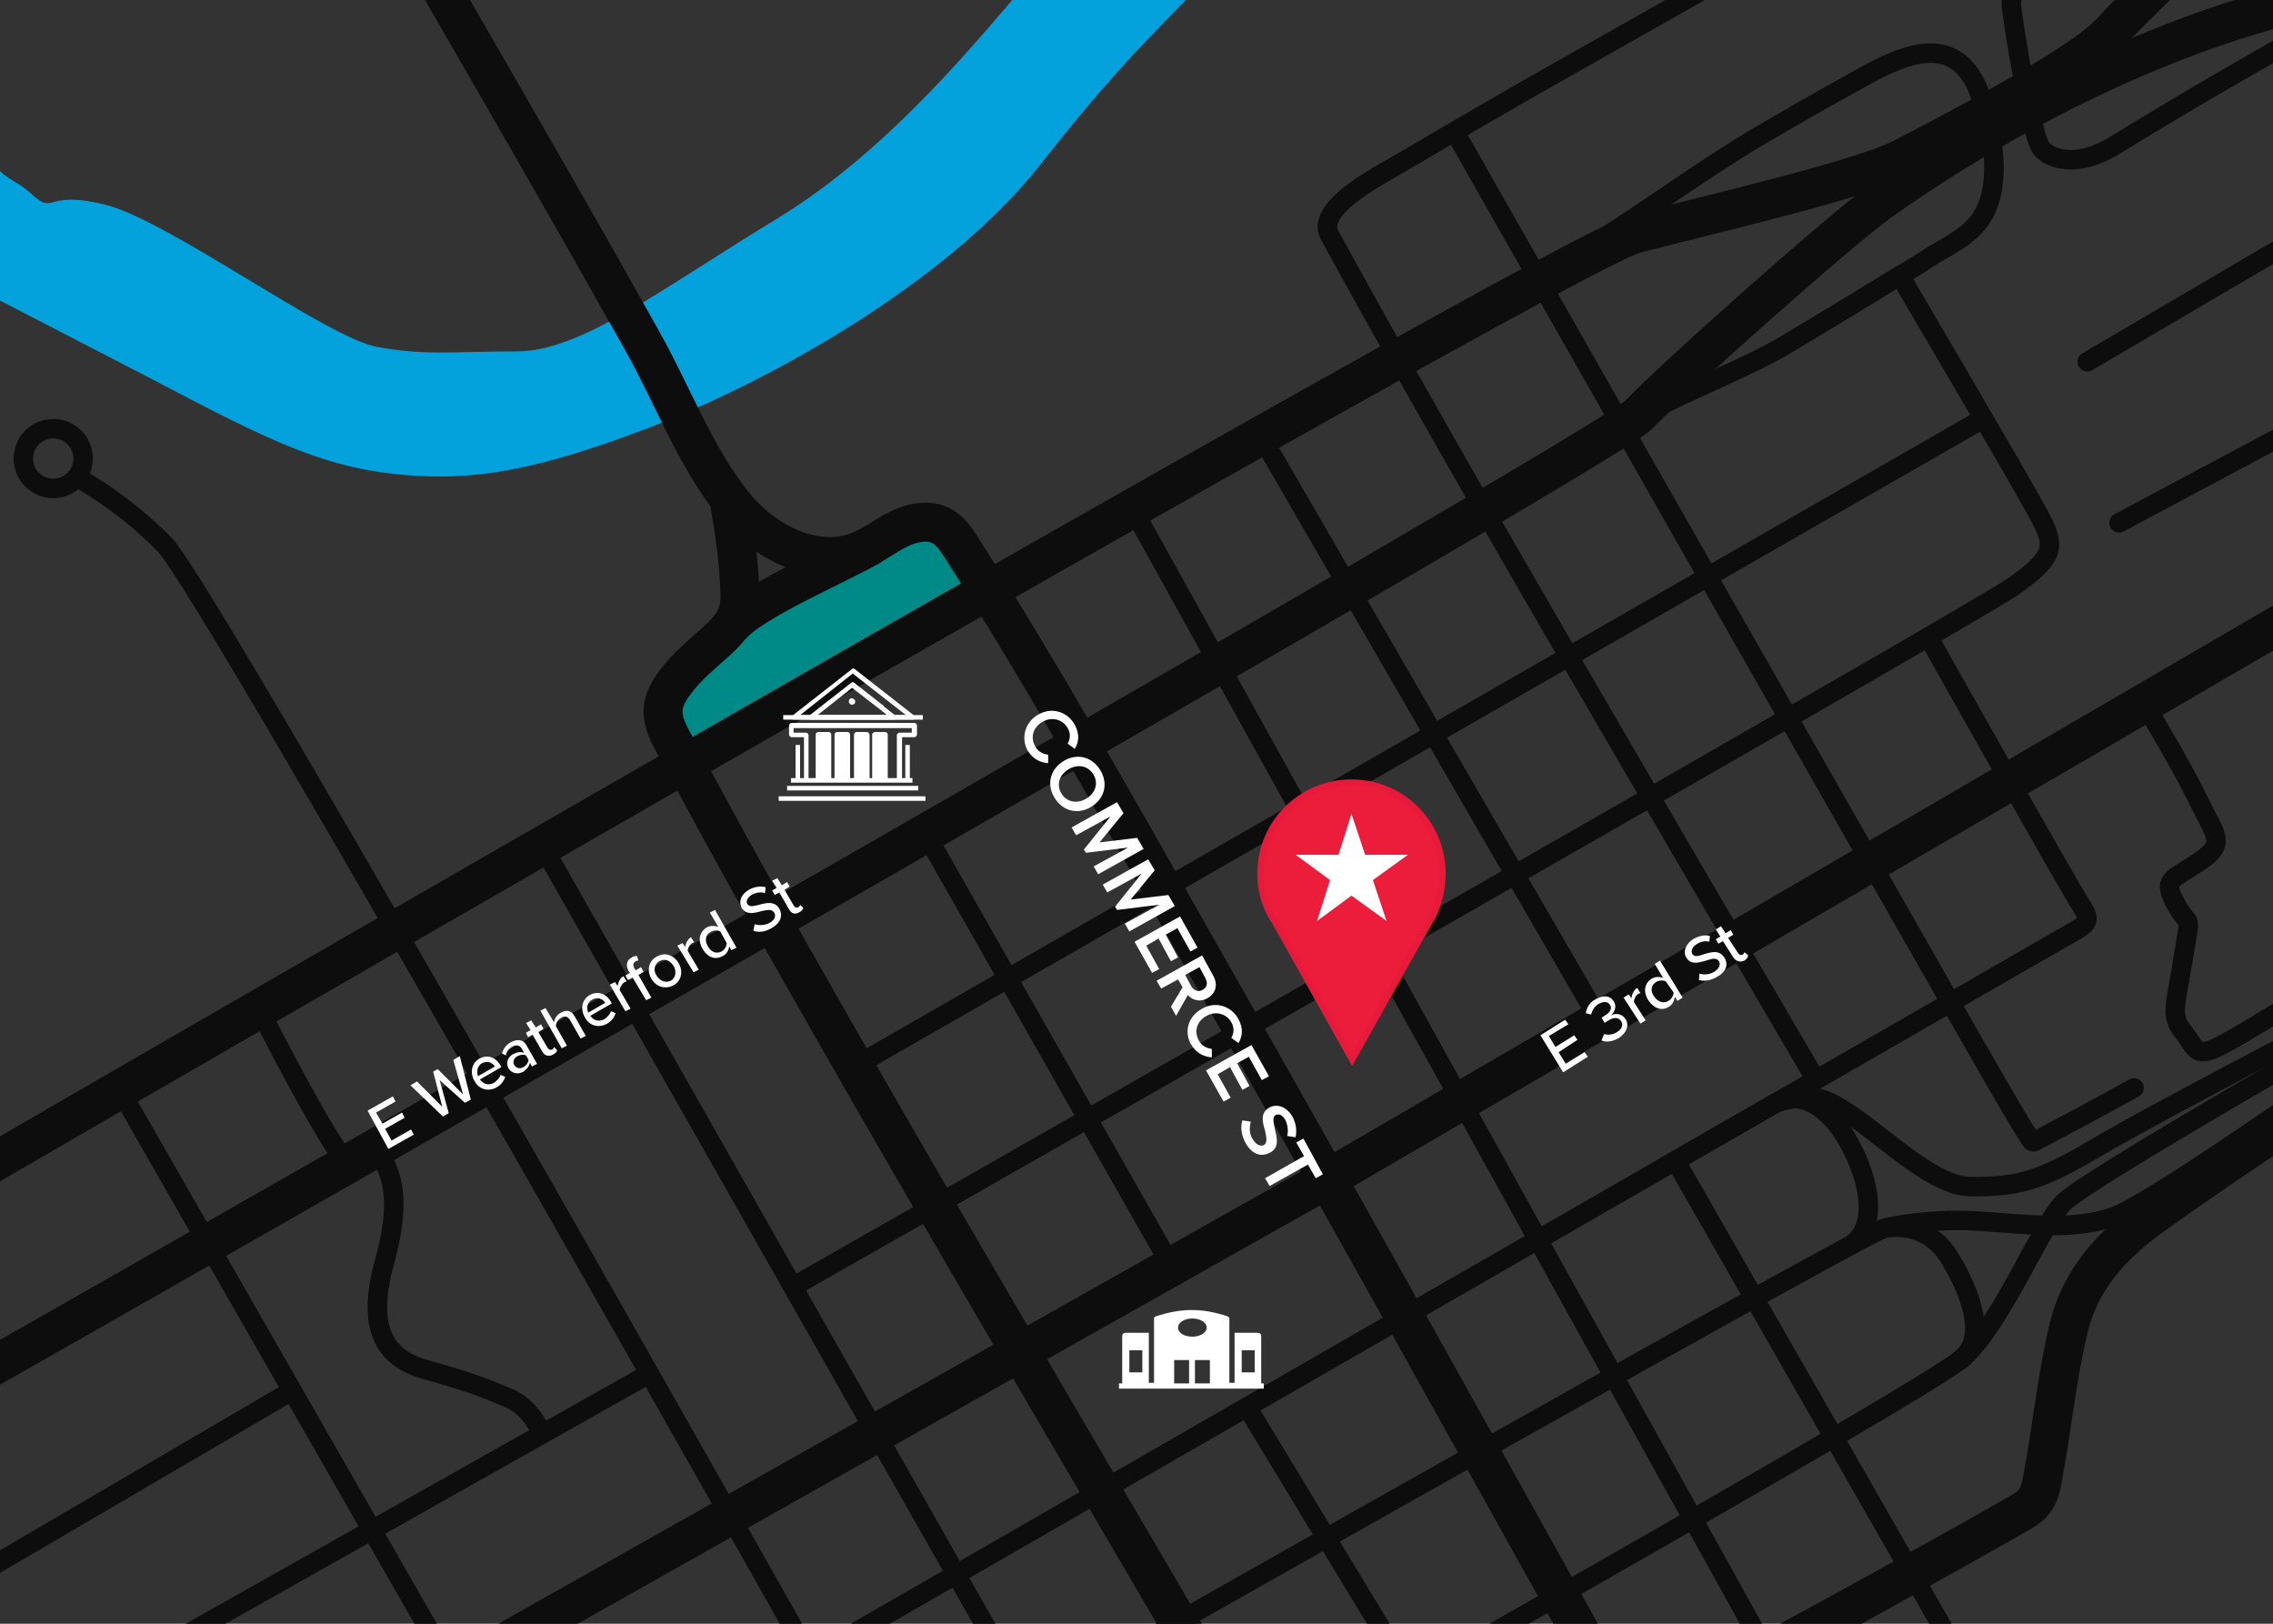 <?xml version="1.0" encoding="utf-8"?>
<!-- Generator: Adobe Illustrator 26.0.2, SVG Export Plug-In . SVG Version: 6.00 Build 0)  -->
<svg version="1.1" xmlns="http://www.w3.org/2000/svg" xmlns:xlink="http://www.w3.org/1999/xlink" x="0px" y="0px"
	 viewBox="0 0 350 250" style="enable-background:new 0 0 350 250;" xml:space="preserve">
<style type="text/css">
	.st0{fill:#333333;}
	.st1{opacity:0.35;fill:#333333;}
	.st2{fill:#FFFFFF;}
	.st3{fill:#008A87;}
	.st4{fill:none;stroke:#494949;stroke-width:6;stroke-miterlimit:10;}
	.st5{fill:#03A2DD;}
	.st6{fill:none;stroke:#03A2DD;stroke-width:3;stroke-miterlimit:10;}
	.st7{opacity:0.15;fill:#008A87;}
	.st8{fill:#269C99;}
	.st9{fill:none;stroke:#0D0D0D;stroke-width:3;stroke-miterlimit:10;}
	.st10{fill:none;stroke:#03A2DD;stroke-miterlimit:10;}
	.st11{fill:none;stroke:#03A2DD;stroke-width:2;stroke-miterlimit:10;}
	.st12{fill:#008A87;stroke:#03A2DD;stroke-miterlimit:10;}
	.st13{fill:none;stroke:#03A2DD;stroke-linecap:round;stroke-miterlimit:10;}
	.st14{fill:none;stroke:#03A2DD;stroke-linejoin:round;stroke-miterlimit:10;}
	.st15{fill:none;stroke:#008A87;stroke-miterlimit:10;}
	.st16{fill:none;stroke:#0D0D0D;stroke-width:3;stroke-linecap:round;stroke-miterlimit:10;}
	.st17{opacity:0.5;}
	.st18{fill-rule:evenodd;clip-rule:evenodd;fill:#FFFFFF;}
	.st19{fill:none;stroke:#008A87;stroke-linecap:round;stroke-miterlimit:10;}
	.st20{fill:none;stroke:#494949;stroke-width:6;stroke-linecap:round;stroke-miterlimit:10;}
	.st21{fill:none;stroke:#565656;stroke-width:3;stroke-linecap:square;stroke-miterlimit:10;}
	.st22{fill:none;stroke:#0D0D0D;stroke-width:9;stroke-miterlimit:10;}
	.st23{fill:none;stroke:#0D0D0D;stroke-width:6;stroke-miterlimit:10;}
	.st24{fill:none;stroke:#0D0D0D;stroke-width:2;stroke-miterlimit:10;}
	.st25{fill:#EDECED;stroke:#0D0D0D;stroke-miterlimit:10;}
	.st26{fill:#EC1D3B;}
	.st27{fill:none;stroke:#0D0D0D;stroke-width:8;stroke-linecap:round;stroke-miterlimit:10;}
	.st28{fill:none;stroke:#0D0D0D;stroke-width:15;stroke-miterlimit:10;}
	.st29{fill:none;stroke:#0D0D0D;stroke-width:3.101;stroke-miterlimit:10;}
	.st30{fill:none;stroke:#0D0D0D;stroke-width:3;stroke-linecap:round;stroke-linejoin:bevel;stroke-miterlimit:10;}
	.st31{fill:#0D0D0D;stroke:#0D0D0D;stroke-width:3;stroke-miterlimit:10;}
	.st32{fill:none;stroke:#0D0D0D;stroke-width:3.534;stroke-miterlimit:10;}
	.st33{fill:none;stroke:#0D0D0D;stroke-width:3;stroke-linecap:round;stroke-linejoin:round;stroke-miterlimit:10;}
	.st34{fill:#0D0D0D;}
	.st35{fill:#008A87;stroke:#0D0D0D;stroke-width:3;stroke-linecap:round;stroke-miterlimit:10;}
	.st36{fill:#FFFFFF;stroke:#0D0D0D;stroke-width:6;stroke-miterlimit:10;}
	.st37{fill:#0D0D0D;stroke:#0D0D0D;stroke-miterlimit:10;}
	.st38{fill:#FFFFFF;stroke:#0D0D0D;stroke-width:3;stroke-miterlimit:10;}
	.st39{fill:none;stroke:#0D0D0D;stroke-width:9;stroke-linecap:round;stroke-miterlimit:10;}
	.st40{fill:none;stroke:#0D0D0D;stroke-width:6;stroke-linecap:round;stroke-linejoin:round;stroke-miterlimit:10;}
	.st41{fill:none;stroke:#0D0D0D;stroke-width:6.131;stroke-miterlimit:10;}
	.st42{fill:none;stroke:#0D0D0D;stroke-width:3;stroke-linecap:square;stroke-miterlimit:10;}
	.st43{fill:#333333;stroke:#0D0D0D;stroke-width:3;stroke-miterlimit:10;}
	.st44{fill:none;stroke:#0D0D0D;stroke-width:2.229;stroke-linecap:round;stroke-miterlimit:10;}
	.st45{fill:#03A2DD;stroke:#0D0D0D;stroke-width:3;stroke-miterlimit:10;}
	.st46{fill:none;stroke:#0D0D0D;stroke-width:6;stroke-linecap:round;stroke-miterlimit:10;}
	.st47{fill:none;stroke:#0D0D0D;stroke-width:6;stroke-linecap:square;stroke-miterlimit:10;}
	.st48{fill:none;stroke:#494949;stroke-width:3;stroke-linecap:round;stroke-miterlimit:10;}
	.st49{fill:none;stroke:#565656;stroke-width:3;stroke-linecap:round;stroke-miterlimit:10;}
	.st50{fill:#0D0D0D;stroke:#0D0D0D;stroke-width:3;stroke-linecap:round;stroke-miterlimit:10;}
	.st51{fill:#EDECED;}
	.st52{fill:#FFFEFF;}
	.st53{fill:#FFFFFF;stroke:#FFFFFF;stroke-width:0.175;stroke-miterlimit:10;}
	.st54{fill:#EC1D3B;stroke:#E81A3B;stroke-miterlimit:10;}
	.st55{fill:none;}
	.st56{fill:none;stroke:#EDECED;stroke-miterlimit:10;}
</style>
<g id="Map_Screenshot">
</g>
<g id="Charcoal_Background">
	<rect x="-10" y="-4.4" class="st0" width="370" height="258.9"/>
</g>
<g id="Parks_and_Rivers">
	<path class="st5" d="M-35,40.4c0,0,6-5.2,12.5-4s19.9,8.6,39,18.4s29.7,16.3,42.8,18c13.1,1.7,23.3-0.4,40.5-6.9
		c17.1-6.5,45.6-21.7,60.5-40.7c14.9-19,20.3-22.3,26.2-29.7s7.7-17.1,7.7-17.1h-29.5c0,0,0.2,11.4-6.5,18.9
		c-6.6,7.5-20.8,25.6-38.6,36.4s-30.1,20.4-40,20.4s-14,0.7-21.6-0.7c-7.6-1.4-31.9-19.3-41.5-21.8s-8,1.6-11.5-1.6S0,28-2.3,22.5
		S-27.1-2.6-27.1-2.6L-35,40.4z"/>
	<path class="st3" d="M150.9,89.4c0,0,1.7-10.9-6.9-9.4s-22.3,9.1-27.7,13.4s-15.7,7.3-13.7,13.8s4.6,10.2,4.6,10.2L150.9,89.4z"/>
</g>
<g id="Roads">
	<path class="st23" d="M-21.2,190.7c0,0,261.1-151.6,273-154.7c11.9-3.1,34.5-8.3,41-11.6S320.6,10,325.2,4.8s19-18.3,19-18.3"/>
	<path class="st23" d="M-26.1,224.6c0,0,273.3-155.3,278.5-160.8c5.2-5.5,30.6-28.1,37-32.7s33.9-23.6,66-31.1"/>
	<path class="st23" d="M248.4,260.4c-7.2-12.9-14.4-25.9-21.6-38.8c-14.4-25.9-28.9-51.7-43.6-77.5c-11.4-20.1-22.7-40.2-35.1-59.7
		c-0.8-1.2-1.6-2.5-2.9-3.3c-2-1.2-4.6-0.7-6.7,0.3s-3.9,2.5-6.1,3.4c-6.9,2.8-14.9-1.4-19.5-7.2c-5.9-7.4-9.4-16.9-14-25.1
		c-4.1-7.3-8.2-14.6-12.4-21.9C79.2,17.8,71.8,5,64.4-7.8c-1.1-1.9-2.2-3.8-3.3-5.7"/>
	<path class="st23" d="M192,267.7c-2.8-4.8-5.6-9.5-8.4-14.3c-6.8-11.6-13.6-23.2-20.4-34.8c-8.4-14.4-16.8-28.7-25.1-43.1
		c-7.6-13.1-15-26.2-22.5-39.4c-4-7.1-7.9-14.4-11.8-21.6c-0.9-1.6-1.8-3.4-1.7-5.2c0.1-1.6,0.9-3,1.9-4.3c1.7-2.3,3.9-4.1,6-6
		c1.5-1.3,3-2.8,3.6-4.7c0.4-1.2,0.4-2.6,0.3-3.9c-0.2-4.7-0.9-9.3-1.7-13.8"/>
	<polyline class="st23" points="372,83.9 204.4,181.5 58,264 	"/>
	<line class="st9" x1="304.6" y1="64.9" x2="133.5" y2="163.1"/>
	<path class="st9" d="M122.3,198c0,0,180.8-102.9,187.7-107.7c6.9-4.9,6.6-6.3,3.4-12c-3.1-5.7-21.1-36.3-21.1-36.3"/>
	<path class="st9" d="M279.1,165.4C270.1,150,261,134.5,252,119c-15.9-27.3-31.8-54.6-47-82.3c-0.3-0.5-0.5-1-0.6-1.5
		c-0.3-3.9,7.7-8,10.4-9.6c5.6-3.3,11.3-6.6,17-9.9c11.8-6.8,23.8-13.4,35.5-20.2"/>
	<path class="st9" d="M128.9,262.6c0,0-96.6-171.6-103.5-178.7s-14.6-11-14.6-11"/>
	<circle class="st9" cx="8.2" cy="70.6" r="4.6"/>
	<line class="st9" x1="161.6" y1="267.7" x2="83.5" y2="130.2"/>
	<line class="st9" x1="9.3" y1="262.6" x2="99.8" y2="211.6"/>
	<path class="st9" d="M40.9,157.3c0,0,11.5,22.5,12.9,21.7c1.4-0.8,3.9-3,5.4,0c1.5,3,2.3,7,0,15.3c-2.3,8.3-1.3,14.4,6.1,16.5
		c7.4,2.1,9.1,2.8,12.9,4.4c3.7,1.5,5.2,5.5,5.2,5.5"/>
	<line class="st9" x1="80.6" y1="276.3" x2="18.4" y2="167.7"/>
	<line class="st9" x1="-13.1" y1="248.1" x2="45" y2="214.1"/>
	<path class="st9" d="M192,272.8c0,0,104.1-58.4,110.2-63.7c6-5.3,11.8-20,15.5-23.9c3.7-3.8,50.9-30.6,50.9-30.6"/>
	<path class="st9" d="M273.5,169.8c0,0,4.5-1.6,7.5-0.4c6.5,2.6,15.6,13.3,22.5,13.3c6.9,0,10.2-0.6,19.3-6
		c9-5.4,50.8-27.1,50.8-27.1"/>
	<path class="st9" d="M173.1,254.4c0,0,114.5-64.9,117.1-65.3s7.2-0.3,10.2,4.9c3.1,5.2,5.9,12.5,1.1,15.6"/>
	<line class="st9" x1="273.5" y1="257" x2="175" y2="79.4"/>
	<line class="st9" x1="244.9" y1="154.7" x2="194.1" y2="67"/>
	<path class="st16" d="M224.3,20.8c1.8,3.2,3.7,6.5,5.5,9.7c4.7,8.3,9.4,16.5,14.1,24.8c6.3,11.1,12.6,22.1,18.9,33.2
		c6.6,11.6,13.3,23.3,19.9,34.9c5.7,10,11.4,20,17.1,30c3.5,6.1,7,12.3,10.6,18.4c0.7,1.2,1.5,2.5,2.3,3.7c0.1,0.1,0.2,0.3,0.4,0.3
		c0.1,0,0.2,0,0.3-0.1c5.1-2.7,10.2-5.4,15.2-8.2"/>
	<path class="st16" d="M331.1,109.9c0,0,4.9,8.1,7.5,13.5c2.6,5.4,4.3,6.4,0,9.3c-4.3,2.9-5.7,2.6-3.5,6.6s2.3,0.5,1.1,8.1
		c-1.2,7.6-2.1,8.9,0,11.5s1.7,4.3,6.3,1.8c4.6-2.4,31-18.9,31-18.9"/>
	<path class="st16" d="M297.5,99.1c0,0,21.1,37.5,22.9,40.2c1.8,2.8,1.1,2.9-2.6,5s-193,111-193,111"/>
	<path class="st9" d="M306.8,264L258,178.7c0,0,12.9-7.4,15.5-8.9c2.6-1.5,6.6-0.6,9.8,3.9c3.2,4.4,7.2,14.4,1.6,18.1"/>
	<path class="st9" d="M367.2,159.9c0,0-35.5,25.4-41.9,27.5c-6.4,2.1-13,1.1-20.8,0.6c-7.8-0.5-14.4,1.1-14.4,1.1"/>
	<path class="st23" d="M251.5,265.4c14.4-7.6,28.8-15.2,43-23.2c5.4-3,10.8-6,16.2-9.1c0.9-0.5,1.9-1.1,2.5-1.9
		c0.8-1,1.1-2.3,1.3-3.5c1.5-7.8,2.2-15.8,4.1-23.5c1.8-7.2,6.5-12.4,12.4-16.7c13.1-9.5,34.2-23.1,34.2-23.1"/>
	<line class="st9" x1="143" y1="129.2" x2="180.4" y2="195"/>
	<path class="st9" d="M250.7,65.1c6.6-4,17.7-8.1,24.4-12.1c5.1-3.1,10.2-6.1,15.2-9.2c2.1-1.3,4.3-2.5,6.4-3.9c3-2,6.5-3.3,8.5-6.5
		c1.2-1.9,1.7-4.2,1.8-6.5c0.2-3.7-0.6-7.4-1.7-10.9c-0.4-1.5-0.9-3-1.8-4.3c-4.6-7.2-13.4-1.6-18.7,1.3c-4.7,2.6-9.4,5.3-14,8
		c-8.8,5.2-17.2,11.5-25.9,16.9c-1.5,0.9-2.5,1.7-4.1,2.7"/>
	<line class="st16" x1="384" y1="49.7" x2="326.3" y2="80.5"/>
	<line class="st16" x1="382.4" y1="19.9" x2="321.4" y2="55.7"/>
	<path class="st16" d="M359.6,2.5c-11.2,6.4-22.5,12.8-33.5,19.6c-2.8,1.8-6.2,3.1-9.4,2.2c-0.9-0.3-1.8-0.7-2.4-1.5
		c-0.4-0.6-0.6-1.3-0.8-1.9c-1.6-6.4-2.8-12.8-3.7-19.3c-0.1-0.8-0.2-1.7,0.2-2.4c0.3-0.6,0.9-1.1,1.5-1.5c2.2-1.6,4.6-3,7-4.3"/>
	<path class="st23" d="M112.4,96.6c3.1-4,16.4-9.5,21.9-12.7"/>
	<line class="st9" x1="217.2" y1="258.2" x2="192" y2="216.6"/>
</g>
<g id="Landmarks">
	<g>
		<g>
			<rect x="121.2" y="121" class="st2" width="20.2" height="0.7"/>
		</g>
		<g>
			<rect x="119.9" y="122.6" class="st2" width="22.6" height="0.7"/>
		</g>
		<g>
			<path class="st2" d="M140.6,110.8h-18.4c-0.2,0-0.3-0.1-0.3-0.2c-0.1-0.1,0-0.3,0.1-0.4l9.2-7.2c0.1-0.1,0.3-0.1,0.4,0l9.2,7.2
				c0.1,0.1,0.2,0.3,0.1,0.4C140.9,110.7,140.7,110.8,140.6,110.8z M123.2,110.1h16.3l-8.2-6.4L123.2,110.1z"/>
		</g>
		<g>
			<path class="st2" d="M137.6,110.8h-12.8c-0.2,0-0.3-0.1-0.3-0.2c-0.1-0.1,0-0.3,0.1-0.4l1.9-1.5l0.4,0.6l-1,0.8h10.7l-1-0.8
				l0.4-0.6l1.8,1.4c0.1,0.1,0.2,0.3,0.1,0.4C137.9,110.7,137.8,110.8,137.6,110.8z"/>
		</g>
		<g>
			<path class="st2" d="M135.6,109.3l-4.4-3.4l-4.3,3.4l-0.4-0.6l4.6-3.6c0.1-0.1,0.3-0.1,0.4,0l4.6,3.6L135.6,109.3z"/>
		</g>
		<g>
			<path class="st2" d="M138.8,120.1h-0.7v-6.9c0-0.2,0.2-0.4,0.4-0.4h1.9v-0.7h-18.2v0.7h1.9c0.2,0,0.4,0.2,0.4,0.4v6.9h-0.7v-6.6
				h-1.9c-0.2,0-0.4-0.2-0.4-0.4v-1.4c0-0.2,0.2-0.4,0.4-0.4h18.9c0.2,0,0.4,0.2,0.4,0.4v1.4c0,0.2-0.2,0.4-0.4,0.4h-1.9V120.1z"/>
		</g>
		<g>
			<path class="st2" d="M127.6,112.7H126c-0.2,0-0.4,0.2-0.4,0.4v7.1h0.4v0h1.6v0h0.4v-7.1C128,112.9,127.8,112.7,127.6,112.7z"/>
			<path class="st2" d="M130.5,112.7h-1.6c-0.2,0-0.4,0.2-0.4,0.4v7.1h0.4v0h1.6v0h0.4v-7.1C130.9,112.9,130.7,112.7,130.5,112.7z"
				/>
			<path class="st2" d="M133.5,112.7h-1.6c-0.2,0-0.4,0.2-0.4,0.4v7.1h0.4v0h1.6v0h0.4v-7.1C133.8,112.9,133.7,112.7,133.5,112.7z"
				/>
			<path class="st2" d="M136.7,113.1c0-0.2-0.2-0.4-0.4-0.4h-1.6c-0.2,0-0.4,0.2-0.4,0.4v7.1h0.4v0h1.6v0h0.4V113.1z"/>
		</g>
		<g>
			<rect x="139.4" y="114.7" class="st2" width="0.7" height="5.4"/>
		</g>
		<g>
			<rect x="122.5" y="114.7" class="st2" width="0.7" height="5.4"/>
		</g>
		<g>
			<path class="st2" d="M131.7,108c0,0.3-0.2,0.5-0.5,0.5c-0.3,0-0.5-0.2-0.5-0.5c0-0.3,0.2-0.5,0.5-0.5
				C131.5,107.6,131.7,107.8,131.7,108z"/>
		</g>
		<g>
			<rect x="120.6" y="110.1" class="st2" width="21.5" height="0.7"/>
		</g>
		<g>
			<rect x="121.8" y="119.8" class="st2" width="18.7" height="0.7"/>
		</g>
	</g>
	<g>
		<path class="st2" d="M194.7,213h-0.5v-7.3c0-0.3-0.2-0.5-0.5-0.5h-3.6v7.7h-0.8v-9.9c0-0.1-0.1-0.2-0.2-0.3c-2.1-0.7-3.8-1-5.6-1
			c-1.7,0-3.5,0.3-5.6,1c-0.1,0-0.2,0.2-0.2,0.3v9.9h-0.8v-7.7h-3.6c-0.3,0-0.5,0.2-0.5,0.5v7.3h-0.5v0.8h22.3V213z M175.9,211.3h-2
			v-3.4h2V211.3z M183.1,213h-2.3v-3.6h2.3V213z M181.4,204.4c0-0.8,1-1.4,2.2-1.4c1.2,0,2.2,0.6,2.2,1.4c0,0.8-1,1.4-2.2,1.4
			C182.3,205.8,181.4,205.2,181.4,204.4z M186.3,213H184v-3.6h2.3V213z M193.2,211.3h-2v-3.4h2V211.3z"/>
	</g>
</g>
<g id="Office_Pin">
	<g>
		
			<g id="Local_presence_x2C__proximity_x2C__location_x2C__nearby_x2C__GPS_x5F_1_00000093165270530220549780000010958078904136981647_">
			<g id="Layer_2_00000057860910972939409110000018362056294415239831_">
				<g id="Layer_1-2_00000176758576020307188860000005660473806405073280_">
					<path class="st54" d="M222.1,134.5c0-7.7-6.2-14-14-14c-7.7,0-14,6.2-14,14c0,2.2,0.5,4.4,1.6,6.4l0,0l0.1,0.1
						c0.1,0.2,0.2,0.5,0.4,0.7l12,21.4l12-21.4c0.1-0.2,0.3-0.4,0.4-0.7l0.1-0.1l0,0C221.6,138.9,222.1,136.7,222.1,134.5z"/>
				</g>
			</g>
		</g>
		<polygon class="st2" points="208.1,125.3 210.2,131.6 216.8,131.6 211.4,135.5 213.5,141.8 208.1,137.9 202.8,141.8 204.8,135.5 
			199.5,131.6 206.1,131.6 		"/>
	</g>
</g>
<g id="Street_Names">
	<g>
		<path class="st2" d="M159.9,110c2.1-1.2,4.5-0.4,5.6,1.6c0.8,1.5,0.6,2.7,0,3.7l-1.1-0.8c0.4-0.7,0.5-1.6,0-2.4
			c-0.7-1.3-2.4-1.8-3.8-1c-1.5,0.8-2,2.4-1.2,3.8c0.4,0.8,1.2,1.2,2,1.3l0,1.3c-1.1-0.1-2.3-0.5-3.2-2
			C157.2,113.6,157.8,111.2,159.9,110z"/>
		<path class="st2" d="M169.5,118.7c1.2,2.1,0.5,4.4-1.6,5.6s-4.4,0.5-5.6-1.6c-1.2-2.1-0.5-4.4,1.6-5.6S168.3,116.6,169.5,118.7z
			 M168.4,119.3c-0.8-1.4-2.4-1.7-3.8-0.9c-1.4,0.8-2,2.3-1.2,3.7c0.8,1.4,2.4,1.7,3.8,0.9C168.6,122.2,169.2,120.7,168.4,119.3z"/>
		<path class="st2" d="M173.7,130.5l-6.5,0.8l-0.3-0.5l4.1-5.1l-5.3,2.9l-0.7-1.2l7-3.9l1,1.7l-3.7,4.5l5.8-0.7l1,1.7l-7,3.9
			l-0.7-1.2L173.7,130.5z"/>
		<path class="st2" d="M178.5,139.3l-6.5,0.8l-0.3-0.5l4.1-5.1l-5.3,2.9l-0.7-1.2l7-3.9l1,1.7l-3.7,4.5l5.8-0.7l1,1.7l-7,3.9
			l-0.7-1.2L178.5,139.3z"/>
		<path class="st2" d="M181.7,141.1l2.7,4.8l-1.1,0.6l-2-3.6l-1.8,1l1.9,3.5l-1.1,0.6l-1.9-3.5l-1.9,1.1l2,3.6l-1.1,0.6l-2.7-4.8
			L181.7,141.1z"/>
		<path class="st2" d="M182.1,152l-0.7-1.2l-2.6,1.4l-0.7-1.2l7-3.9l1.7,3.1c0.8,1.4,0.4,2.8-0.9,3.5c-1.2,0.7-2.4,0.2-3-0.5
			l-1.8,3.2l-0.8-1.4L182.1,152z M185.6,150.6l-0.9-1.7l-2.2,1.2l0.9,1.7c0.4,0.7,1.1,1,1.8,0.6S186,151.3,185.6,150.6z"/>
		<path class="st2" d="M185.1,155.3c2.1-1.2,4.5-0.4,5.6,1.6c0.8,1.5,0.6,2.7,0,3.7l-1.1-0.8c0.4-0.7,0.5-1.6,0-2.4
			c-0.7-1.3-2.4-1.8-3.8-1c-1.5,0.8-2,2.4-1.2,3.8c0.4,0.8,1.2,1.2,2,1.3l0,1.3c-1.1-0.1-2.3-0.5-3.2-2
			C182.3,158.9,182.9,156.5,185.1,155.3z"/>
		<path class="st2" d="M192.7,160.9l2.7,4.8l-1.1,0.6l-2-3.6l-1.8,1l1.9,3.5l-1.1,0.6l-1.9-3.5l-1.9,1.1l2,3.6l-1.1,0.6l-2.7-4.8
			L192.7,160.9z"/>
		<path class="st2" d="M192.6,172.7c-0.2,0.8-0.3,1.8,0.3,2.7c0.6,1,1.3,1.1,1.7,0.9c0.6-0.3,0.4-1.2,0.2-2.2
			c-0.4-1.3-0.8-2.8,0.7-3.6c1.2-0.6,2.6-0.1,3.5,1.4c0.6,1.1,0.7,2.2,0.5,3.2l-1.3-0.2c0.2-0.8,0.1-1.7-0.3-2.5
			c-0.4-0.7-1-1-1.5-0.7c-0.5,0.3-0.3,1.1-0.1,2.1c0.3,1.3,0.8,2.9-0.8,3.7c-1.2,0.6-2.6,0.4-3.7-1.5c-0.7-1.3-0.8-2.5-0.5-3.5
			L192.6,172.7z"/>
		<path class="st2" d="M200.8,178l-1.2-2.1l1.1-0.6l3,5.5l-1.1,0.6l-1.2-2.1l-5.9,3.3l-0.7-1.2L200.8,178z"/>
	</g>
	<g>
		<path class="st2" d="M237.2,159.4l3.8-2.4l0.5,0.7l-3,1.8l1,1.7l2.9-1.8l0.5,0.7L240,162l1.1,1.8l2.9-1.8l0.5,0.7l-3.8,2.4
			L237.2,159.4z"/>
		<path class="st2" d="M247,159.2c0.6,0.2,1.4,0.1,2-0.3c0.8-0.5,1-1.2,0.6-1.7c-0.4-0.6-1.1-0.6-1.9-0.1c-0.2,0.1-0.5,0.3-0.6,0.4
			l-0.5-0.8c0.1-0.1,0.4-0.2,0.6-0.4c0.7-0.4,1.1-1,0.7-1.6c-0.4-0.6-1.1-0.5-1.8-0.1c-0.6,0.4-0.9,0.9-1.1,1.6l-0.8-0.2
			c0.1-0.8,0.5-1.6,1.4-2.1c1.2-0.7,2.3-0.7,2.9,0.3c0.5,0.8,0.1,1.6-0.4,2.1c0.6-0.3,1.6-0.3,2.2,0.6c0.6,0.9,0.2,2.1-1,2.9
			c-1,0.6-2,0.7-2.7,0.4L247,159.2z"/>
		<path class="st2" d="M250,153.6l0.8-0.5l0.4,0.6c0.1-0.6,0.3-1.2,0.9-1.6l0.5,0.8c-0.1,0-0.2,0.1-0.3,0.1
			c-0.4,0.2-0.7,0.8-0.7,1.3l1.8,2.8l-0.8,0.5L250,153.6z"/>
		<path class="st2" d="M257.9,153.5c-0.1,0.6-0.4,1.2-0.9,1.5c-1.1,0.7-2.3,0.3-3.2-1c-0.8-1.3-0.6-2.6,0.5-3.3
			c0.5-0.3,1.2-0.4,1.8-0.1l-1.3-2.2l0.8-0.5l3.5,5.7l-0.8,0.5L257.9,153.5z M256.5,151.1c-0.4-0.2-1-0.2-1.5,0.1
			c-0.8,0.5-0.9,1.4-0.3,2.2c0.5,0.8,1.4,1.2,2.2,0.7c0.5-0.3,0.8-0.8,0.8-1.3L256.5,151.1z"/>
		<path class="st2" d="M261.7,149.9c0.6,0.2,1.5,0.2,2.3-0.3c0.9-0.6,0.9-1.2,0.7-1.6c-0.4-0.6-1.1-0.4-2-0.1
			c-1.1,0.3-2.3,0.7-3-0.4c-0.6-0.9-0.2-2.1,1-2.9c0.9-0.5,1.7-0.7,2.6-0.5l-0.1,0.9c-0.7-0.2-1.4,0-2,0.4c-0.6,0.4-0.9,1-0.6,1.5
			c0.3,0.5,1,0.3,1.8,0c1.1-0.3,2.3-0.7,3.1,0.5c0.6,0.9,0.5,2.1-1.1,3c-1,0.6-2,0.7-2.8,0.5L261.7,149.9z"/>
		<path class="st2" d="M266.9,147.4l-1.6-2.5l-0.7,0.4l-0.4-0.7l0.7-0.4l-0.7-1.1l0.8-0.5l0.7,1.1l0.8-0.5l0.4,0.7l-0.8,0.5l1.5,2.3
			c0.2,0.3,0.4,0.4,0.7,0.3c0.2-0.1,0.3-0.3,0.3-0.4l0.6,0.5c-0.1,0.3-0.2,0.5-0.6,0.8C267.9,148.2,267.3,148,266.9,147.4z"/>
	</g>
	<g>
		<path class="st2" d="M56.6,171l3.9-2.2l0.4,0.8l-3,1.7l1,1.7l3-1.7l0.4,0.8l-3,1.7l1,1.8l3-1.7l0.4,0.8l-3.9,2.2L56.6,171z"/>
		<path class="st2" d="M67.7,166.3l1.4,5.1l-0.9,0.5l-5-4.8l1-0.6l3.9,3.9l-1.4-5.4l0.7-0.4l3.9,3.9l-1.5-5.3l1-0.6l1.7,6.7
			l-0.9,0.5L67.7,166.3z"/>
		<path class="st2" d="M73.8,163c1.3-0.7,2.6-0.2,3.3,1.1l0.1,0.2l-3.3,1.9c0.5,0.7,1.3,1,2.2,0.5c0.4-0.3,0.8-0.7,1-1.2l0.7,0.3
			c-0.2,0.6-0.6,1.2-1.3,1.6c-1.2,0.7-2.7,0.4-3.4-0.9C72.3,165.2,72.6,163.7,73.8,163z M73.6,165.7l2.6-1.5c-0.3-0.5-1.1-1-2-0.5
			C73.4,164.2,73.4,165.1,73.6,165.7z"/>
		<path class="st2" d="M81.6,163.6c-0.1,0.6-0.5,1-1,1.4c-0.7,0.4-1.7,0.4-2.3-0.5c-0.5-1,0-1.8,0.7-2.2c0.6-0.3,1.2-0.4,1.7-0.2
			l-0.4-0.7c-0.3-0.5-0.9-0.6-1.5-0.2c-0.5,0.3-0.8,0.7-0.9,1.3l-0.6-0.3c0.2-0.7,0.6-1.3,1.3-1.7c0.9-0.5,1.9-0.6,2.5,0.5l1.6,2.8
			l-0.8,0.4L81.6,163.6z M81,162.5c-0.4-0.2-0.9-0.1-1.3,0.1c-0.6,0.3-0.8,0.9-0.5,1.4c0.3,0.5,0.9,0.6,1.4,0.3
			c0.4-0.2,0.7-0.6,0.8-1.1L81,162.5z"/>
		<path class="st2" d="M83.5,161.9l-1.5-2.6l-0.7,0.4L81,159l0.7-0.4l-0.7-1.1l0.8-0.4l0.7,1.1l0.8-0.5l0.4,0.7l-0.8,0.5l1.4,2.4
			c0.2,0.3,0.4,0.4,0.7,0.3c0.2-0.1,0.3-0.3,0.3-0.4l0.5,0.5c-0.1,0.3-0.3,0.5-0.7,0.7C84.5,162.7,83.9,162.6,83.5,161.9z"/>
		<path class="st2" d="M87.8,157.1c-0.4-0.7-0.9-0.7-1.4-0.4c-0.5,0.3-0.8,0.8-0.8,1.3l1.7,3l-0.8,0.4l-3.3-5.8l0.8-0.4l1.3,2.2
			c0.1-0.5,0.4-1.2,1.1-1.5c0.9-0.5,1.6-0.3,2.1,0.6l1.7,3l-0.8,0.4L87.8,157.1z"/>
		<path class="st2" d="M90.8,153.2c1.3-0.7,2.6-0.2,3.3,1.1l0.1,0.2l-3.3,1.9c0.5,0.7,1.3,1,2.2,0.5c0.4-0.3,0.8-0.7,1-1.2l0.7,0.3
			c-0.2,0.6-0.6,1.2-1.3,1.6c-1.2,0.7-2.7,0.4-3.4-0.9C89.3,155.4,89.6,153.9,90.8,153.2z M90.6,155.9l2.6-1.5c-0.3-0.5-1.1-1-2-0.5
			C90.3,154.4,90.3,155.3,90.6,155.9z"/>
		<path class="st2" d="M93.9,151.6l0.8-0.4l0.4,0.6c0.1-0.6,0.4-1.2,0.9-1.5l0.5,0.8c-0.1,0-0.2,0.1-0.3,0.1
			c-0.4,0.2-0.7,0.8-0.8,1.2l1.7,2.9l-0.8,0.4L93.9,151.6z"/>
		<path class="st2" d="M97.4,150.5l-0.7,0.4l-0.4-0.7l0.7-0.4l-0.2-0.3c-0.5-0.9-0.3-1.7,0.5-2.1c0.3-0.2,0.5-0.2,0.8-0.2l0.2,0.7
			c-0.1,0-0.3,0-0.4,0.1c-0.4,0.2-0.5,0.6-0.2,1.1l0.2,0.3l0.8-0.5l0.4,0.7l-0.8,0.5l2,3.5l-0.8,0.4L97.4,150.5z"/>
		<path class="st2" d="M100.3,150.7c-0.7-1.2-0.5-2.7,0.8-3.4c1.3-0.8,2.7-0.2,3.4,1c0.7,1.2,0.5,2.7-0.8,3.4
			C102.4,152.4,101,151.9,100.3,150.7z M103.7,148.7c-0.5-0.8-1.3-1.2-2.2-0.7c-0.8,0.5-0.9,1.5-0.4,2.2c0.5,0.8,1.3,1.2,2.2,0.8
			C104.1,150.5,104.2,149.5,103.7,148.7z"/>
		<path class="st2" d="M104.3,145.6l0.8-0.4l0.4,0.6c0.1-0.6,0.4-1.2,0.9-1.5l0.5,0.8c-0.1,0-0.2,0.1-0.3,0.1
			c-0.4,0.2-0.7,0.8-0.7,1.2l1.7,2.9l-0.8,0.4L104.3,145.6z"/>
		<path class="st2" d="M112.3,145.7c-0.1,0.6-0.4,1.2-1,1.5c-1.1,0.6-2.3,0.3-3.1-1.1c-0.8-1.3-0.5-2.6,0.6-3.3
			c0.5-0.3,1.2-0.3,1.8-0.1l-1.3-2.2l0.8-0.4l3.3,5.8l-0.8,0.4L112.3,145.7z M110.9,143.4c-0.4-0.2-1-0.2-1.5,0.1
			c-0.8,0.4-0.9,1.4-0.4,2.2c0.5,0.9,1.3,1.2,2.1,0.8c0.5-0.3,0.8-0.8,0.8-1.3L110.9,143.4z"/>
		<path class="st2" d="M116.2,142.3c0.6,0.2,1.5,0.2,2.3-0.2c0.9-0.5,1-1.2,0.7-1.6c-0.4-0.6-1.1-0.4-2-0.2c-1.1,0.3-2.3,0.6-3-0.5
			c-0.5-1-0.1-2.1,1.1-2.8c0.9-0.5,1.8-0.6,2.6-0.4l-0.1,0.9c-0.7-0.2-1.4-0.1-2.1,0.3c-0.6,0.4-0.9,1-0.6,1.4
			c0.3,0.5,1,0.3,1.8,0.1c1.1-0.3,2.4-0.6,3.1,0.6c0.5,0.9,0.4,2.1-1.2,3c-1,0.6-2,0.7-2.8,0.4L116.2,142.3z"/>
		<path class="st2" d="M121.5,140l-1.5-2.6l-0.7,0.4l-0.4-0.7l0.7-0.4l-0.7-1.1l0.8-0.4l0.7,1.1l0.8-0.5l0.4,0.7l-0.8,0.5l1.4,2.4
			c0.2,0.3,0.4,0.4,0.7,0.3c0.2-0.1,0.3-0.3,0.3-0.4l0.5,0.5c-0.1,0.3-0.3,0.5-0.7,0.7C122.4,140.8,121.9,140.7,121.5,140z"/>
	</g>
</g>
<g id="LABELS">
</g>
</svg>
